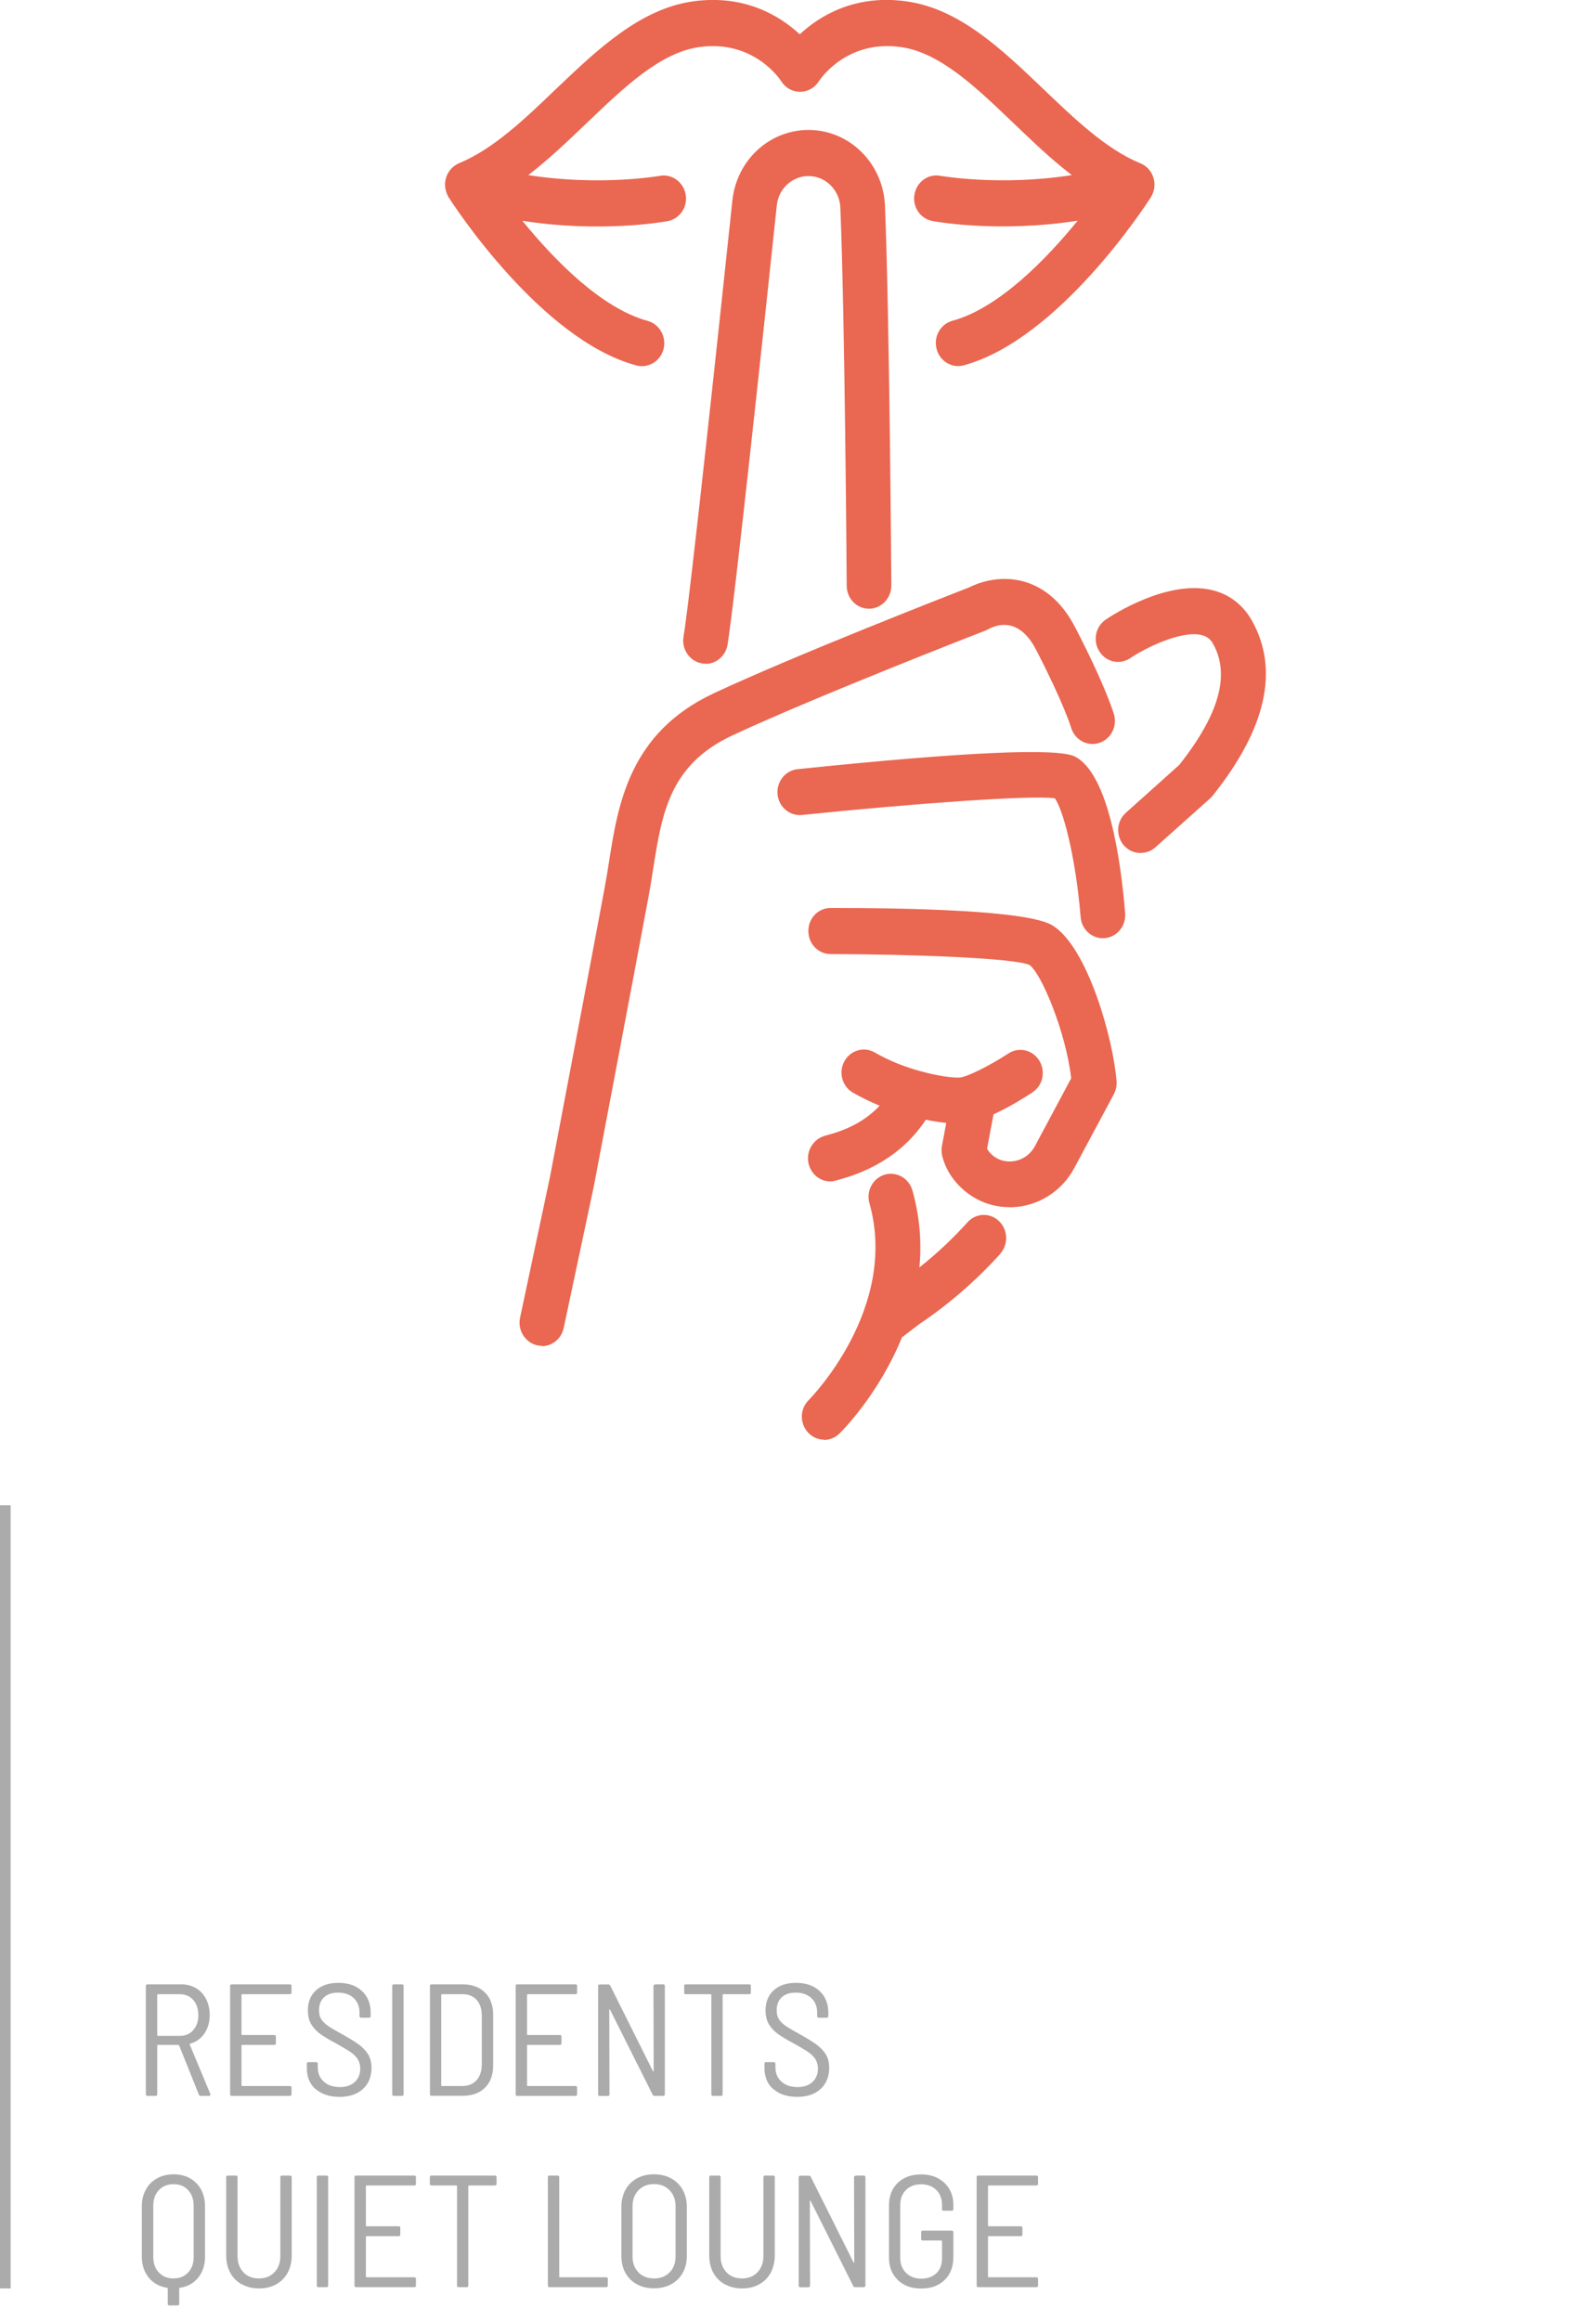 <?xml version="1.0" encoding="UTF-8"?> <svg xmlns="http://www.w3.org/2000/svg" id="Layer_2" data-name="Layer 2" width="150.23" height="218.43" viewBox="0 0 150.23 218.43"><defs><style> .cls-1, .cls-2 { fill: none; } .cls-3 { fill: #ea6751; } .cls-4 { fill: #ababab; } .cls-2 { stroke: #ababab; stroke-miterlimit: 10; } </style></defs><g id="Icons"><g><g><path class="cls-4" d="m18.72,197.13l-1.86-4.63s-.03-.05-.06-.05h-1.94s-.06.02-.06.06v4.59c0,.1-.05.15-.15.15h-.77c-.1,0-.15-.05-.15-.15v-10.2c0-.1.05-.15.15-.15h3.18c.52,0,.98.12,1.39.36.41.24.72.58.95,1.02.22.44.34.95.34,1.51,0,.68-.17,1.26-.5,1.74s-.78.8-1.35.96c-.04.02-.05.05-.03.08l1.94,4.65v.06c.01.08-.03.12-.12.12h-.79c-.08,0-.14-.04-.17-.12Zm-3.92-9.39v3.8s.02.06.06.06h2.07c.52,0,.94-.18,1.26-.54.32-.36.48-.83.48-1.41s-.16-1.06-.48-1.43c-.32-.36-.74-.54-1.26-.54h-2.07s-.06.02-.06.06Z"></path><path class="cls-4" d="m27.29,187.68h-4.5s-.06.02-.06.06v3.72s.02.06.06.06h3.03c.1,0,.15.05.15.15v.63c0,.1-.05.15-.15.15h-3.03s-.06.02-.06.06v3.75s.02.06.06.06h4.5c.1,0,.15.05.15.15v.63c0,.1-.05.15-.15.15h-5.48c-.1,0-.15-.05-.15-.15v-10.2c0-.1.05-.15.15-.15h5.48c.1,0,.15.05.15.15v.63c0,.1-.05.15-.15.15Z"></path><path class="cls-4" d="m29.71,196.62c-.56-.49-.83-1.16-.83-1.99v-.41c0-.1.05-.15.15-.15h.73c.1,0,.15.05.15.15v.34c0,.56.19,1.01.57,1.35.38.34.88.51,1.52.51.59,0,1.05-.16,1.4-.48.34-.32.51-.74.51-1.26,0-.34-.08-.63-.24-.89-.16-.25-.4-.48-.71-.69-.31-.21-.76-.47-1.33-.79-.62-.33-1.11-.62-1.46-.87-.35-.25-.64-.55-.86-.91-.22-.36-.33-.8-.33-1.32,0-.81.26-1.44.78-1.91.52-.46,1.21-.69,2.08-.69.93,0,1.67.25,2.22.76s.83,1.19.83,2.03v.34c0,.1-.05.15-.15.15h-.75c-.1,0-.15-.05-.15-.15v-.33c0-.56-.18-1.01-.54-1.36-.36-.34-.86-.52-1.49-.52-.56,0-1,.15-1.31.44s-.47.7-.47,1.23c0,.34.07.62.22.85.15.23.37.44.65.63.28.19.72.45,1.31.77.68.38,1.2.7,1.57.97.36.26.65.57.87.91.21.35.32.77.32,1.27,0,.84-.27,1.51-.81,2-.54.5-1.27.74-2.21.74s-1.69-.25-2.24-.74Z"></path><path class="cls-4" d="m36.92,197.1v-10.2c0-.1.05-.15.15-.15h.77c.1,0,.15.05.15.15v10.2c0,.1-.05.15-.15.15h-.77c-.1,0-.15-.05-.15-.15Z"></path><path class="cls-4" d="m40.47,197.1v-10.2c0-.1.05-.15.15-.15h2.92c.89,0,1.59.26,2.11.77.51.51.77,1.21.77,2.08v4.8c0,.88-.26,1.57-.77,2.08-.52.51-1.22.76-2.11.76h-2.92c-.1,0-.15-.05-.15-.15Zm1.12-.78h1.96c.55-.01.98-.19,1.31-.55.32-.35.48-.84.49-1.46v-4.62c0-.62-.16-1.11-.48-1.47-.32-.36-.76-.54-1.32-.54h-1.96s-.06.02-.06.06v8.52s.02.06.06.06Z"></path><path class="cls-4" d="m54.17,187.68h-4.5s-.06.02-.06.06v3.72s.02.06.06.06h3.03c.1,0,.15.05.15.15v.63c0,.1-.05.15-.15.15h-3.03s-.06.02-.06.06v3.75s.02.06.06.06h4.5c.1,0,.15.05.15.15v.63c0,.1-.05.15-.15.15h-5.48c-.1,0-.15-.05-.15-.15v-10.2c0-.1.05-.15.15-.15h5.48c.1,0,.15.05.15.15v.63c0,.1-.05.15-.15.15Z"></path><path class="cls-4" d="m61.67,186.75h.76c.1,0,.15.05.15.15v10.2c0,.1-.05.15-.15.15h-.81c-.09,0-.15-.03-.18-.1l-4.02-8.02s-.04-.03-.05-.03-.02.01-.02.04l.02,7.97c0,.1-.05.15-.15.15h-.77c-.1,0-.15-.05-.15-.15v-10.2c0-.1.05-.15.15-.15h.81c.09,0,.15.04.18.11l4.02,8.05s.04.03.05.03.02-.01.02-.04l-.02-7.99c0-.1.05-.15.15-.15Z"></path><path class="cls-4" d="m70.68,186.9v.63c0,.1-.05.15-.15.15h-2.45s-.06.02-.06.06v9.36c0,.1-.05.15-.15.15h-.76c-.1,0-.15-.05-.15-.15v-9.36s-.02-.06-.06-.06h-2.35c-.1,0-.15-.05-.15-.15v-.63c0-.1.05-.15.15-.15h5.98c.1,0,.15.05.15.15Z"></path><path class="cls-4" d="m72.79,196.62c-.56-.49-.83-1.16-.83-1.99v-.41c0-.1.05-.15.15-.15h.73c.1,0,.15.05.15.15v.34c0,.56.19,1.01.57,1.35.38.34.88.51,1.52.51.59,0,1.05-.16,1.4-.48.34-.32.51-.74.51-1.26,0-.34-.08-.63-.24-.89-.16-.25-.4-.48-.71-.69-.31-.21-.76-.47-1.33-.79-.62-.33-1.11-.62-1.46-.87-.35-.25-.64-.55-.86-.91-.22-.36-.33-.8-.33-1.32,0-.81.26-1.44.78-1.91.52-.46,1.21-.69,2.08-.69.93,0,1.67.25,2.22.76s.83,1.19.83,2.03v.34c0,.1-.05.15-.15.15h-.75c-.1,0-.15-.05-.15-.15v-.33c0-.56-.18-1.01-.54-1.36-.36-.34-.86-.52-1.49-.52-.56,0-1,.15-1.31.44s-.47.7-.47,1.23c0,.34.07.62.22.85.15.23.37.44.65.63.28.19.72.45,1.31.77.68.38,1.2.7,1.57.97.36.26.65.57.87.91.21.35.32.77.32,1.27,0,.84-.27,1.51-.81,2-.54.5-1.27.74-2.21.74s-1.69-.25-2.24-.74Z"></path><path class="cls-4" d="m18.48,205.46c.54.55.82,1.29.82,2.2v4.71c0,.79-.21,1.45-.64,1.98-.43.53-1,.85-1.73.96-.04,0-.06.03-.06.07v1.44c0,.1-.05.15-.15.15h-.78c-.1,0-.15-.05-.15-.15v-1.44s-.02-.07-.06-.07c-.72-.11-1.3-.43-1.73-.96-.43-.53-.65-1.19-.65-1.98v-4.71c0-.6.12-1.13.38-1.59.25-.46.6-.81,1.05-1.06.45-.25.97-.38,1.55-.38.89,0,1.61.28,2.15.83Zm-.25,2.12c0-.6-.18-1.09-.52-1.46-.35-.38-.81-.56-1.38-.56s-1.03.19-1.38.56-.52.86-.52,1.46v4.83c0,.6.17,1.09.52,1.46s.81.56,1.38.56,1.03-.19,1.38-.56c.35-.38.52-.86.52-1.46v-4.83Z"></path><path class="cls-4" d="m22.75,214.98c-.46-.26-.83-.62-1.08-1.09-.25-.47-.38-1.01-.38-1.64v-7.35c0-.1.05-.15.15-.15h.77c.1,0,.15.05.15.15v7.41c0,.64.19,1.16.55,1.54.37.39.86.58,1.46.58s1.08-.19,1.46-.58c.37-.39.56-.9.56-1.54v-7.41c0-.1.05-.15.15-.15h.77c.1,0,.15.05.15.15v7.35c0,.62-.13,1.17-.38,1.64-.26.47-.62.83-1.08,1.09-.47.26-1,.39-1.61.39s-1.15-.13-1.61-.39Z"></path><path class="cls-4" d="m29.82,215.1v-10.2c0-.1.05-.15.15-.15h.77c.1,0,.15.05.15.15v10.2c0,.1-.05.15-.15.15h-.77c-.1,0-.15-.05-.15-.15Z"></path><path class="cls-4" d="m39,205.68h-4.5s-.06.02-.06.06v3.72s.02.06.06.06h3.03c.1,0,.15.05.15.15v.63c0,.1-.05.15-.15.15h-3.03s-.06.02-.06.06v3.75s.02.06.06.06h4.5c.1,0,.15.05.15.15v.63c0,.1-.05.15-.15.15h-5.48c-.1,0-.15-.05-.15-.15v-10.2c0-.1.05-.15.15-.15h5.48c.1,0,.15.05.15.15v.63c0,.1-.05.15-.15.15Z"></path><path class="cls-4" d="m46.74,204.9v.63c0,.1-.05.15-.15.15h-2.45s-.06.02-.06.06v9.36c0,.1-.05.15-.15.15h-.76c-.1,0-.15-.05-.15-.15v-9.36s-.02-.06-.06-.06h-2.35c-.1,0-.15-.05-.15-.15v-.63c0-.1.05-.15.15-.15h5.98c.1,0,.15.05.15.15Z"></path><path class="cls-4" d="m51.57,215.1v-10.2c0-.1.05-.15.15-.15h.77c.1,0,.15.05.15.15v9.36s.02.06.06.06h4.36c.1,0,.15.05.15.15v.63c0,.1-.05.15-.15.15h-5.34c-.1,0-.15-.05-.15-.15Z"></path><path class="cls-4" d="m59.95,214.98c-.46-.26-.82-.61-1.08-1.07-.25-.46-.38-.99-.38-1.59v-4.63c0-.6.13-1.13.38-1.6.26-.46.62-.82,1.08-1.08.47-.26,1-.38,1.61-.38s1.15.13,1.61.38c.46.25.83.61,1.09,1.08.26.47.39,1,.39,1.6v4.63c0,.6-.13,1.13-.39,1.59s-.62.82-1.09,1.07c-.46.25-1,.38-1.61.38s-1.15-.13-1.61-.38Zm3.08-1.12c.37-.38.56-.88.56-1.5v-4.71c0-.63-.19-1.14-.56-1.52s-.86-.58-1.47-.58-1.09.19-1.46.58c-.37.39-.56.89-.56,1.52v4.71c0,.62.19,1.12.56,1.5.37.38.85.57,1.46.57s1.1-.19,1.47-.57Z"></path><path class="cls-4" d="m68.22,214.98c-.46-.26-.83-.62-1.08-1.09-.25-.47-.38-1.01-.38-1.64v-7.35c0-.1.05-.15.15-.15h.77c.1,0,.15.05.15.15v7.41c0,.64.19,1.16.55,1.54.37.39.86.58,1.46.58s1.08-.19,1.46-.58c.37-.39.56-.9.56-1.54v-7.41c0-.1.05-.15.15-.15h.77c.1,0,.15.05.15.15v7.35c0,.62-.13,1.17-.38,1.64-.26.47-.62.83-1.08,1.09-.47.26-1,.39-1.61.39s-1.15-.13-1.61-.39Z"></path><path class="cls-4" d="m80.55,204.75h.76c.1,0,.15.05.15.15v10.2c0,.1-.05.15-.15.15h-.81c-.09,0-.15-.03-.18-.1l-4.02-8.02s-.04-.03-.05-.03-.02.01-.02.04l.02,7.97c0,.1-.05.15-.15.15h-.77c-.1,0-.15-.05-.15-.15v-10.2c0-.1.05-.15.15-.15h.81c.09,0,.15.04.18.11l4.02,8.05s.04.03.05.03.02-.01.02-.04l-.02-7.99c0-.1.05-.15.15-.15Z"></path><path class="cls-4" d="m84.51,214.57c-.56-.53-.83-1.23-.83-2.11v-4.92c0-.88.28-1.58.83-2.11.56-.53,1.29-.79,2.2-.79.6,0,1.13.12,1.58.36s.81.58,1.07,1.01c.25.43.38.93.38,1.48v.42c0,.1-.05.15-.15.15h-.77c-.1,0-.15-.05-.15-.15v-.42c0-.57-.18-1.03-.54-1.39-.36-.35-.83-.53-1.42-.53s-1.07.18-1.43.53c-.36.36-.54.83-.54,1.42v4.98c0,.58.18,1.05.55,1.41.37.36.84.54,1.43.54s1.06-.17,1.42-.51c.35-.34.53-.8.53-1.38v-1.64s-.02-.06-.06-.06h-1.75c-.1,0-.15-.05-.15-.15v-.63c0-.1.05-.15.15-.15h2.73c.1,0,.15.05.15.15v2.34c0,.91-.28,1.63-.83,2.16-.55.53-1.28.8-2.2.8s-1.64-.26-2.2-.8Z"></path><path class="cls-4" d="m97.56,205.68h-4.5s-.06.02-.06.06v3.72s.02.06.06.06h3.03c.1,0,.15.05.15.15v.63c0,.1-.05.15-.15.15h-3.03s-.06.02-.06.06v3.75s.02.06.06.06h4.5c.1,0,.15.05.15.15v.63c0,.1-.05.15-.15.15h-5.48c-.1,0-.15-.05-.15-.15v-10.2c0-.1.05-.15.15-.15h5.48c.1,0,.15.05.15.15v.63c0,.1-.05.15-.15.15Z"></path></g><path class="cls-3" d="m60.39,34.46c-.18,0-.36-.02-.54-.08-8.94-2.44-17.13-15.05-17.61-15.79-.04-.05-.07-.11-.09-.16,0,0-.03-.06-.04-.09-.22-.48-.29-1.04-.13-1.59.15-.51.47-.92.87-1.19.09-.06.19-.12.28-.16,0,0,.07-.03.1-.05,3.2-1.31,6.2-4.18,9.1-6.97,3.89-3.7,7.91-7.55,12.9-8.25,4.88-.68,8.2,1.38,10.05,3.1,1.85-1.72,5.17-3.79,10.05-3.1,4.99.69,9.01,4.55,12.9,8.27,2.9,2.77,5.9,5.65,9.09,6.96.59.23,1.07.73,1.26,1.4.16.54.1,1.1-.12,1.56,0,0-.04.09-.07.13,0,0-.06.1-.07.13-.47.73-8.65,13.35-17.59,15.8-1.13.31-2.27-.39-2.57-1.54-.3-1.16.36-2.34,1.49-2.65,4.39-1.2,8.85-5.82,11.79-9.42-7.44,1.16-13.36.09-13.67.03-1.14-.21-1.91-1.34-1.69-2.51.21-1.18,1.31-1.97,2.44-1.74.07,0,5.59.99,12.37-.07-1.93-1.47-3.73-3.21-5.5-4.9-3.56-3.41-6.93-6.64-10.6-7.15-4.99-.7-7.48,2.87-7.7,3.2-.16.26-.38.5-.65.67-.97.64-2.27.35-2.9-.65-.12-.19-2.6-3.93-7.71-3.22-3.66.51-7.04,3.74-10.6,7.15-1.78,1.7-3.58,3.42-5.5,4.9,6.79,1.06,12.31.08,12.37.07,1.14-.21,2.23.58,2.44,1.75s-.55,2.3-1.69,2.51c-.31.06-6.24,1.13-13.68-.03,2.93,3.6,7.39,8.22,11.79,9.42,1.12.31,1.79,1.49,1.5,2.65-.25.97-1.1,1.61-2.03,1.61h0Zm6.02,28c-.12,0-.24,0-.36-.03-1.14-.21-1.91-1.33-1.71-2.51.64-3.77,3.68-32.39,4.6-41.07.22-2.09,1.3-4,2.95-5.22,1.65-1.23,3.76-1.68,5.75-1.23,3.19.72,5.51,3.57,5.66,6.94.43,10.31.6,35.51.6,35.76,0,1.19-.93,2.18-2.08,2.19h-.02c-1.16,0-2.09-.96-2.1-2.15,0-.25-.17-25.37-.6-35.61-.06-1.4-1.03-2.59-2.36-2.89-.84-.19-1.69,0-2.39.51-.7.52-1.14,1.29-1.23,2.18-1.18,11.18-4,37.56-4.64,41.36-.18,1.05-1.07,1.79-2.07,1.79h0Zm40.95,17.82c-.59,0-1.17-.25-1.59-.74-.77-.91-.67-2.27.21-3.05l5.02-4.5c3.77-4.76,4.8-8.49,3.19-11.39-.26-.46-.58-.7-1.07-.83-1.93-.48-5.37,1.25-6.73,2.17-.97.66-2.28.38-2.91-.64-.64-1-.36-2.35.62-3,.58-.4,5.8-3.79,10.01-2.76,1.61.39,2.9,1.39,3.74,2.88,2.58,4.61,1.34,10.15-3.69,16.45-.07.1-.16.18-.24.26l-5.16,4.61c-.4.36-.89.53-1.37.53h-.02Zm-3.55,8.02c-1.08,0-2-.86-2.09-1.98-.49-5.92-1.7-10.21-2.43-11.19-2.34-.32-13.71.53-23.8,1.57-1.14.12-2.19-.75-2.3-1.94-.11-1.19.73-2.25,1.88-2.37,15.69-1.63,24.48-2.02,26.11-1.19,3.2,1.64,4.34,9.94,4.73,14.75.09,1.19-.76,2.24-1.92,2.34h-.18Zm-8.79,25.31c-1.92,0-3.7-.82-5-2.3-.65-.75-1.1-1.6-1.33-2.51-.07-.31-.08-.63-.03-.93l.41-2.19c-.57-.06-1.21-.15-1.92-.3-1.43,2.17-3.93,4.51-8.22,5.65l-.13.04c-1.1.39-2.27-.24-2.64-1.38s.25-2.37,1.36-2.76c.07-.02.2-.06.37-.11,2.06-.54,3.7-1.46,4.91-2.76-.85-.35-1.7-.76-2.52-1.23-1.01-.59-1.37-1.91-.8-2.95s1.85-1.42,2.86-.83c1.37.8,2.9,1.38,4.29,1.76.03,0,.06.02.08.02,1.48.4,2.79.61,3.61.58.64-.02,2.82-1.1,4.59-2.26.98-.65,2.28-.36,2.91.66s.35,2.35-.64,3c-.61.4-2.09,1.35-3.66,2.06l-.61,3.24c.06.11.14.21.23.33.56.65,1.36.95,2.21.85.89-.11,1.64-.63,2.07-1.43l3.41-6.38c-.5-4.37-2.84-9.96-3.94-10.67-1.42-.64-10.82-1-18.7-1.02-1.16,0-2.1-.96-2.1-2.17s.93-2.17,2.1-2.17c6.81,0,18.57.18,20.91,1.66,3.32,2.09,5.71,10.78,6,14.65.03.42-.06.85-.25,1.21l-3.73,6.96c-1.07,2.01-3.05,3.37-5.27,3.64-.27.03-.54.05-.8.05h0Zm-44.01,13.05c-.15,0-.3-.02-.45-.05-1.13-.26-1.85-1.42-1.61-2.58l2.82-13.27c.03-.16,4.06-21.35,5.17-27.34.14-.77.27-1.56.39-2.35.85-5.39,1.91-12.1,9.85-15.82,7.67-3.59,22.48-9.36,24.05-9.97.64-.33,2.8-1.26,5.28-.51,1.96.6,3.55,2.04,4.72,4.32,2.82,5.45,3.55,7.89,3.63,8.15.33,1.15-.31,2.35-1.43,2.69-1.11.34-2.28-.32-2.61-1.46,0,0-.68-2.27-3.3-7.33-1.58-3.06-3.64-2.38-4.44-1.95-.07.04-.18.09-.26.13-.16.06-16.09,6.25-23.9,9.9-5.89,2.76-6.61,7.3-7.44,12.57-.13.83-.26,1.66-.41,2.47-1.11,6-5.14,27.2-5.18,27.41l-2.83,13.31c-.21,1.01-1.08,1.71-2.06,1.71v-.02Zm26.57,8.83c-.55,0-1.1-.22-1.52-.67-.8-.87-.78-2.23.07-3.06.1-.11,8.5-8.6,5.71-18.52-.33-1.15.32-2.35,1.43-2.69,1.11-.33,2.28.33,2.61,1.47.72,2.54.88,4.99.66,7.26,1.6-1.26,3.09-2.66,4.47-4.18l.02-.02c.77-.91,2.09-.99,2.96-.2.86.78.96,2.12.23,3.03-.03.04-.07.08-.09.12-2.26,2.5-4.81,4.71-7.59,6.58l-1.64,1.25c-2.16,5.33-5.63,8.81-5.88,9.05-.41.4-.93.6-1.45.6h0Z"></path><line class="cls-2" x1=".5" y1="141.66" x2=".5" y2="215.37"></line><rect class="cls-1" x=".27" y=".07" width="149.96" height="215.18"></rect></g></g></svg> 